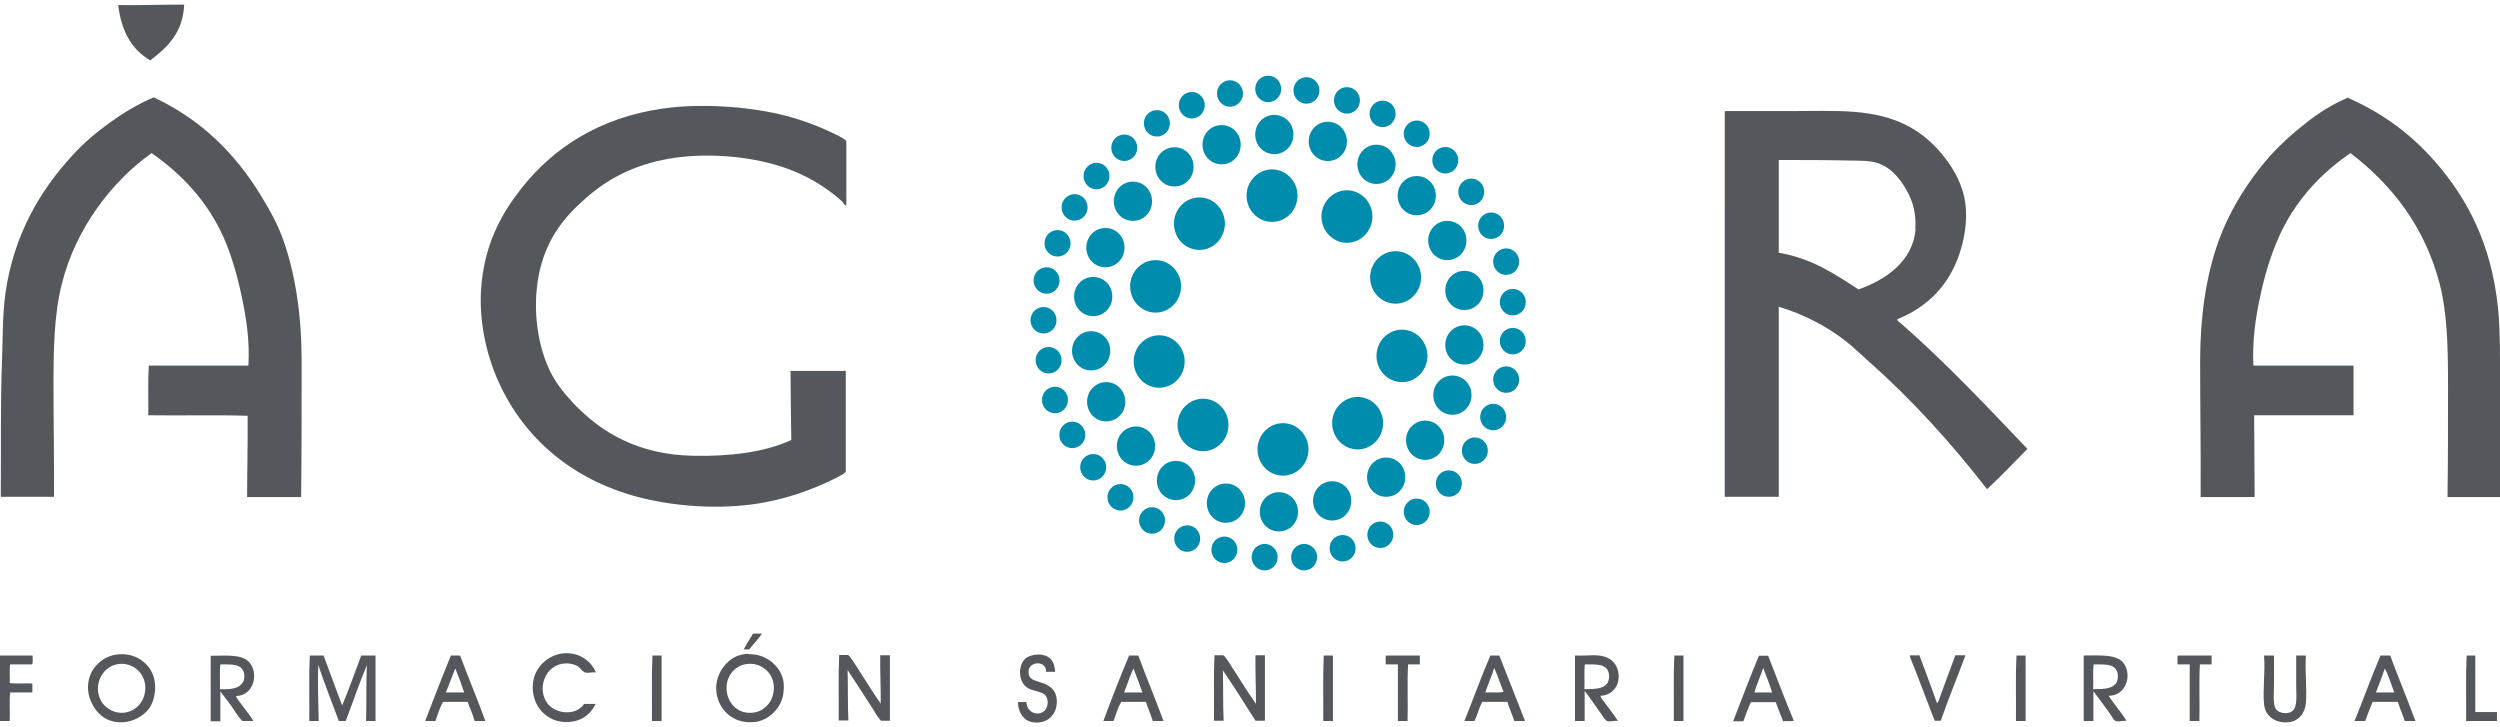 <?xml version="1.0" encoding="UTF-8"?> <svg xmlns="http://www.w3.org/2000/svg" xmlns:xlink="http://www.w3.org/1999/xlink" version="1.1" viewBox="0 0 981.3 285.4"><defs><style> .cls-1 { fill: none; } .cls-2 { fill: #008cad; } .cls-3 { fill: #54575b; } .cls-4 { clip-path: url(#clippath); } </style><clipPath id="clippath"><rect class="cls-1" y="1.8" width="981.7" height="281.8"></rect></clipPath></defs><g><g id="Capa_1"><g class="cls-4"><path class="cls-3" d="M72.3,1.8c-.5,11.2-6.7,16.8-13.3,21.9-7.3-4.2-11.4-11.5-12.6-21.7,8.8.1,17.1-.2,25.9-.2"></path><path class="cls-3" d="M60.5,38.3c18.2,8.5,31.8,21.8,42,38.6,3.4,5.6,6.7,11.4,8.9,17.9,4.6,13.2,7,29.4,7,46.8s0,35.6-.2,53.5h-21.2c0-10.7.3-21.1.2-31.9-12.7-.4-26,0-39-.2.1-6.4-.2-13.3.2-19.5h39.1c.6-9.9-.9-19.1-2.7-27.5-1.8-8.4-4.1-16.3-7.2-23.2-6.3-13.9-16.3-24.5-28.1-32.7-8.4,6-15.5,13.3-21.6,21.9-5.9,8.4-10.9,18.4-13.7,29.7-3,12-3.2,25.7-3.2,40.2s.3,28.9.2,43.1H.3c.2-18.1-.2-36.3.5-53.7.3-9.3.2-17.8,1.3-25.9,3.2-23.1,13.6-40.6,26.5-54.6,4.3-4.7,9-8.7,14.4-12.6,5.3-3.8,11.3-7.5,17.6-10.1"></path><path class="cls-3" d="M921.6,38.3c.1,0,.2,0,.2.2,12.5,5.5,23.1,13.1,31.8,22.5,13,14,22.9,31.3,26.3,54.9,1.2,8.1,1.4,16.7,1.4,25.7,0,17.6.6,35.5.3,53.5h-20.9c.2-14.1.2-28.9.2-43.3,0-14.6-.2-28.2-3.2-40.1-5.9-22.9-19-39.3-35.1-51.6-12,8.2-21.8,18.9-28.1,32.9-3.1,7-5.5,14.7-7.3,23.2-1.8,8.3-3.2,17.5-2.7,27.3h39.3v19.5h-39c0,10.7.2,21,.2,32.1h-21.2c.1-18.1-.2-36-.2-53.3s2.3-33.2,7-46.5c4.5-12.7,11.9-24.4,20.1-33.7,4.2-4.7,8.8-8.9,13.9-12.9,5.1-4.1,10.8-7.8,17.1-10.4"></path><path class="cls-3" d="M332.2,55.3v25.1c-.3.7-1.1-.5-1.3-1-7.9-7.2-17.7-12.7-29.9-15.6-12.2-3-27.8-3.8-41-1-12.4,2.6-22,7.8-30.3,15.2-8.4,7.3-14.8,15.6-17.7,27.6-3.3,13.8-1.3,28.7,3.4,39,2.3,5.1,5.6,9.3,9.4,13.4,10.8,11.5,25.4,20.5,47.3,20.9,13.5.3,27.8-1.2,38.5-6.2-.2-8.9-.2-18.1-.3-27.1h21.7v39.6c-1,1-2.5,1.7-3.8,2.4-9.4,4.7-20.7,8.8-33.1,10.4-15.4,2-31.8.5-45-3-25.3-6.8-44.2-22.7-54.3-44.9-5.4-11.8-8.6-27.1-6.4-42,2.1-14.5,7.9-24.8,15.3-34.2,12.5-15.9,30.7-27.8,55.6-31.3,14.7-2.1,32.5-.8,45.5,2.2,7.3,1.7,14.3,4.2,20.6,7.2,2.1,1,4.2,1.9,5.9,3.4"></path><path class="cls-3" d="M751.8,89.8c.5-7.4-1.7-12.7-4.8-17.4-2.4-3.6-5.5-6.8-9.7-8.3-3.3-1.2-7.9-1-12.1-1.1-9.1-.2-17.4-.2-27-.2v36.4c13,2.2,22,8.4,31.3,14.4,10.4-3.6,21.5-11,22.4-23.8M677.1,43.6h25.6c8.6,0,17.2-.3,25.1.3,16.2,1.3,26.2,6.8,34.3,16.4,3.9,4.7,7.2,10,8.8,16.6,1.7,7.3.6,15.4-1.6,22.2-4.1,12.7-12.6,21.4-24.6,26.2,0,.8.9,1.2,1.4,1.6,17.4,15.2,33.7,32.5,49.7,49.3-4.9,4.9-9.8,10.2-15,15-.2.2-.5.9-1,.6-13.9-17.9-29.1-34.7-46-49.7-3.4-3-6.6-6.2-10.2-8.9-7.3-5.5-15.8-9.9-25.4-12.8v74.6h-21.2V44.1c0-.2,0-.5.2-.5"></path><path class="cls-3" d="M299.1,248.7c-1.5,2.2-3.4,4.1-5,6.2h-2.2c1.2-2.1,2.4-4.2,3.7-6.2h3.5Z"></path><path class="cls-3" d="M39.6,275c1.3,2.4,4.2,4.6,7.7,4.8,5.5.2,10.2-4.3,9.7-10.7-.4-5.1-4.9-9-10.2-8.5-6.4.6-10.5,8.1-7.2,14.4M47.1,256.8c5.9-.3,10.6,3,12.6,7.3,2,4.2,1.3,9.8-.6,13.1-3.2,5.4-11.5,8.3-17.7,4.8-4.7-2.6-9.1-10.4-5.6-17.9,1.5-3.1,5.4-7.1,11.3-7.3"></path><path class="cls-3" d="M233.8,264c-1.6-.3-2.7.3-4,0-1.3-.4-2-1.9-3.2-2.6-1.2-.6-2.6-1-4.5-1-8.3.2-11.7,10.4-6.9,16.1,3,3.5,10.6,4.8,14.1-.2h4.5c-2.4,5-7.1,7.7-13.3,7-6.4-.7-12.2-6.7-11.3-15.2.6-6,5.9-11.4,12.6-11.7,5.7-.2,10,2.9,12,7.3"></path><path class="cls-3" d="M285.2,269.6c-.2,5.3,3.3,10,8.8,10.2,5.9.3,10.3-4.8,9.7-10.9-.5-5.1-5-8.8-10.2-8.3-4.6.4-8.1,4.2-8.3,8.9M293.8,256.8c5.8-.3,10.7,3.4,12.6,7.3,1.2,2.4,1.5,4.5,1.1,8-.7,5.9-5.9,10.7-11.2,11.3-9,1-15.1-5.5-15.2-13.3,0-3.8,1.7-7.1,3.7-9.3,2.1-2.4,4.9-4,8.9-4.2"></path><path class="cls-3" d="M414.1,263.7h-3.5c.3-5-8.3-4.2-6.7,1.3.6,2.1,3.5,2.4,5.6,3.2,2.7,1,5,2.7,5.3,6.4.4,5.9-3.8,9.8-9.4,8.9-3.4-.5-5.6-3.5-5.9-7.8.8-.3,2.3,0,3.4-.2,0,4.2,4.6,5.9,7.2,3.4,1.2-1.2,1.7-4.2.3-5.9-1.4-1.7-4.5-1.5-6.9-2.9-3.9-2.3-4-8.8-1.1-11.5,2.1-2,7.8-2.6,10.2.3,1,1.2,1.3,2.3,1.6,4.8"></path><path class="cls-3" d="M12.8,257.3c0,1.1.2,2.6-.2,3.5H4c-.4,2.1,0,5-.2,7.3,2.7.4,6,0,8.9.2v3.5H4c-.4,3.4,0,7.5-.2,11.2H0v-25.7h12.8Z"></path><path class="cls-3" d="M95.3,268c.8-1.4.9-3.8-.2-5.3-1.4-2.1-4.8-1.9-8.6-1.9-.4,2.9,0,6.5-.2,9.7,3.7.2,7.6-.1,8.9-2.6M92.5,273.1c1.7,3.2,5.2,6.7,6.9,9.9h-4.3c-1.7-1.7-2.9-3.9-4.3-5.9-1.4-2-2.9-3.8-4.3-5.7,0,3.3,0,7.8,0,11.7h-3.8v-25.7c6,0,12-.7,15,2.4,4,4.2,2.1,13.3-5.1,13.4"></path><path class="cls-3" d="M127,257.3c2.4,6.6,4.9,13.1,7.3,19.6,2.7-6.3,5-13.1,7.5-19.6h5.6v25.7h-3.7c.2-7.2,0-14.7.3-21.9-3,7.1-5.5,14.6-8.3,21.9h-2.7c-2.7-7.3-5.6-14.6-8.1-22-.2,6.9,0,14.9.2,22h-3.7c.1-8.5-.2-17.5.2-25.7h5.4Z"></path><path class="cls-3" d="M175,271.8h7.2c-1.1-3.2-2.2-6.4-3.5-9.4-1.3,3-2.4,6.4-3.7,9.4M180.6,257.3c3.2,8.7,6.8,17,9.9,25.7h-4.2c-.7-2.7-1.9-4.9-2.7-7.5h-9.7c-1.3,2.2-2.1,5-3,7.5h-4c3.3-8.7,6.6-17.2,10.1-25.7h3.7Z"></path><path class="cls-3" d="M259.7,257.3v25.7h-3.8c.1-8.5-.2-17.5.2-25.7h3.7Z"></path><path class="cls-3" d="M345.7,276.4c.1-6.6-.3-12.6-.2-19.2h3.8v25.7h-3.5c-1.4-1.4-2.3-3.3-3.4-5-3.1-4.9-6.5-9.9-9.7-14.9.2,6.5,0,13.3.3,19.8h-3.8c.1-8.5-.2-17.5.2-25.7h3.5c.7.6,1.3,1.5,1.8,2.2,3.6,5.4,7.2,11.5,11,16.9"></path><path class="cls-3" d="M441.2,271.8h7.2c-1.1-3.2-2.3-6.4-3.5-9.4-1.4,3-2.4,6.3-3.7,9.4M446.8,257.3c3.2,8.7,6.7,17,9.9,25.7h-4.2c-.8-2.6-1.9-4.9-2.7-7.5h-9.7c-1.3,2.2-2.1,4.9-3,7.5h-4c3.2-8.7,6.6-17.3,10.1-25.7h3.7Z"></path><path class="cls-3" d="M493,276.4c0-6.4-.3-12.6-.2-19.2h3.7v25.7h-3.7c-4.2-6.7-8.4-13.3-12.8-19.8.2,6.6,0,13.4.3,19.8h-3.8c.1-8.5-.2-17.5.2-25.7h3.5c.7.6,1.3,1.5,1.8,2.2,3.5,5.4,7.2,11.5,11,16.9"></path><path class="cls-3" d="M523.2,257.3v25.7h-3.8c.1-8.5-.2-17.5.2-25.7h3.7Z"></path><path class="cls-3" d="M557.3,257.3v3.5h-4.6c-.4,7.1,0,14.9-.2,22.2h-3.8v-22.2h-4.8c.1-1.1-.2-2.7.2-3.5h13.3Z"></path><path class="cls-3" d="M583,271.8c2.3-.1,5.1.2,7.2-.2-1.3-3-2.3-6.5-3.7-9.4-1,3.3-2.4,6.3-3.5,9.6M588.5,257.3c3.4,8.5,6.7,17.1,10.1,25.7h-4.2c-.8-2.6-2-4.9-2.7-7.5h-9.9c-1.2,2.3-1.9,5.1-3,7.5h-4c3.5-8.5,6.6-17.4,10.2-25.7h3.5Z"></path><path class="cls-3" d="M630.6,268.6c1.3-1.5,1.4-4.6,0-6.2-1.6-1.8-4.8-1.6-8.5-1.6-.4,2.9,0,6.5-.2,9.7,3.4,0,7,0,8.6-1.9M628.2,273.1c.2,1,1,1.7,1.6,2.6,1.7,2.3,3.9,5.1,5.3,7.3-1.5-.3-2.9.5-4.3,0-.7-.2-1.8-2.1-2.4-2.9-2.1-2.9-4.4-6.4-6.4-8.9v11.8h-3.8v-25.7c3,.2,6.7-.3,9.4,0,5.1.5,8.2,4.1,7.7,9.3-.3,3.3-2.9,6.3-7,6.5"></path><path class="cls-3" d="M660.8,257.3v25.7h-3.8c.1-8.5-.2-17.5.2-25.7h3.7Z"></path><path class="cls-3" d="M688.6,271.8h7c-1-3.3-2.3-6.4-3.5-9.6-1.1,3.3-2.5,6.3-3.5,9.6M694,257.3c3.3,8.5,6.6,17.2,10.1,25.6-1.1.4-2.8,0-4.2.2-1-2.4-1.9-5-2.9-7.5h-9.7c-1.2,2.3-2,5-3,7.5h-4c3.3-8.6,6.6-17.2,10.1-25.7h3.7Z"></path><path class="cls-3" d="M749.4,257.4c1-.4,2.7,0,4-.2,2.3,6.3,4.7,12.4,6.9,18.8.7-.5.8-1.5,1.1-2.2,2-5.4,4.1-11.1,6.1-16.6h4c-3.2,8.6-6.7,17-9.7,25.7h-2.4c-3.3-8.5-6.5-17.1-9.9-25.6"></path><path class="cls-3" d="M795.1,257.3v25.7h-3.8c.1-8.5-.2-17.5.2-25.7h3.7Z"></path><path class="cls-3" d="M830.3,268.6c1.3-1.5,1.4-4.6,0-6.2-1.6-1.8-4.8-1.6-8.5-1.6-.4,2.9,0,6.5-.2,9.7,3.4,0,7,0,8.6-1.9M827.7,273.1c2.1,3.4,5.2,6.7,7,9.9-1.5-.3-2.9.5-4.3,0-.8-.3-1.6-2-2.2-2.9-2.1-2.9-4.6-6.3-6.5-8.8v11.7h-3.8v-25.7c6.5,0,13.4-.7,16,3.5,3,5,.2,12.3-6.1,12.3"></path><path class="cls-3" d="M868.1,257.3v3.5h-4.6c-.4,7.1,0,14.9-.2,22.2h-3.8v-22.2h-4.8c.1-1.1-.2-2.7.2-3.5h13.3Z"></path><path class="cls-3" d="M888.9,257.3h3.7v11c0,3.7-.6,8.1.8,10.1,1.2,1.6,4.7,2.2,6.5.6,2-1.7,1.4-6.4,1.4-10.2v-11.5h3.8c-.4,6.3.5,12.9,0,18.8-.3,3.6-2.7,6.8-6.2,7.3-5,.8-9.7-1.8-10.2-6.9-.6-5.5.5-12.9,0-18.8,0-.2,0-.5.2-.5"></path><path class="cls-3" d="M932.6,271.8h7.2c-1.2-3.1-2.2-6.6-3.7-9.4-1.1,3.2-2.3,6.3-3.5,9.4M938.2,257.3c3.2,8.7,6.7,17,9.9,25.7h-4.2c-.8-2.6-1.9-4.9-2.7-7.5h-9.9c-1,2.4-2,4.9-2.9,7.5h-4.2c3.5-8.5,6.6-17.3,10.2-25.7h3.7Z"></path><path class="cls-3" d="M971.6,257.3v22.2h8.5v3.5h-12.1c.1-8.5-.2-17.5.2-25.7h3.5Z"></path><path class="cls-2" d="M414.7,125.7c0,2.9-2.3,5.2-5.1,5.2s-5.1-2.3-5.1-5.2,2.3-5.2,5.1-5.2,5.1,2.3,5.1,5.2"></path><path class="cls-2" d="M415.9,110.1c0,2.9-2.3,5.2-5.1,5.2s-5.1-2.3-5.1-5.2,2.3-5.2,5.1-5.2,5.1,2.3,5.1,5.2"></path><path class="cls-2" d="M416.7,141.4c0,2.9-2.3,5.2-5.1,5.2s-5.1-2.3-5.1-5.2,2.3-5.2,5.1-5.2,5.1,2.3,5.1,5.2"></path><path class="cls-2" d="M419.2,157c0,2.9-2.3,5.2-5.1,5.2s-5.1-2.3-5.1-5.2,2.3-5.2,5.1-5.2,5.1,2.3,5.1,5.2"></path><path class="cls-2" d="M426,170.7c0,2.9-2.3,5.2-5.1,5.2s-5.1-2.3-5.1-5.2,2.3-5.2,5.1-5.2,5.1,2.3,5.1,5.2"></path><path class="cls-2" d="M434.2,183.4c0,2.9-2.3,5.2-5.1,5.2s-5.1-2.3-5.1-5.2,2.3-5.2,5.1-5.2,5.1,2.3,5.1,5.2"></path><path class="cls-2" d="M444.9,195.2c0,2.9-2.3,5.2-5.1,5.2s-5.1-2.3-5.1-5.2,2.3-5.2,5.1-5.2,5.1,2.3,5.1,5.2"></path><path class="cls-2" d="M457.3,204.3c0,2.9-2.3,5.2-5.1,5.2s-5.1-2.3-5.1-5.2,2.3-5.2,5.1-5.2,5.1,2.3,5.1,5.2"></path><path class="cls-2" d="M471.1,211.4c0,2.9-2.3,5.2-5.1,5.2s-5.1-2.3-5.1-5.2,2.3-5.2,5.1-5.2,5.1,2.3,5.1,5.2"></path><path class="cls-2" d="M485.7,215.8c0,2.9-2.3,5.2-5.1,5.2s-5.1-2.3-5.1-5.2,2.3-5.2,5.1-5.2,5.1,2.3,5.1,5.2"></path><path class="cls-2" d="M501.5,218.7c0,2.9-2.3,5.2-5.1,5.2s-5.1-2.3-5.1-5.2,2.3-5.2,5.1-5.2,5.1,2.3,5.1,5.2"></path><path class="cls-2" d="M517,218.7c0,2.9-2.3,5.2-5.1,5.2s-5.1-2.3-5.1-5.2,2.3-5.2,5.1-5.2,5.1,2.3,5.1,5.2"></path><path class="cls-2" d="M532.1,215.2c0,2.9-2.3,5.2-5.1,5.2s-5.1-2.3-5.1-5.2,2.3-5.2,5.1-5.2,5.1,2.3,5.1,5.2"></path><path class="cls-2" d="M546.9,209.9c0,2.9-2.3,5.2-5.1,5.2s-5.1-2.3-5.1-5.2,2.3-5.2,5.1-5.2,5.1,2.3,5.1,5.2"></path><path class="cls-2" d="M561.2,200.9c0,2.9-2.3,5.2-5.1,5.2s-5.1-2.3-5.1-5.2,2.3-5.2,5.1-5.2,5.1,2.3,5.1,5.2"></path><path class="cls-2" d="M573.8,189.8c0,2.9-2.3,5.2-5.1,5.2s-5.1-2.3-5.1-5.2,2.3-5.2,5.1-5.2,5.1,2.3,5.1,5.2"></path><path class="cls-2" d="M584,176.9c0,2.9-2.3,5.2-5.1,5.2s-5.1-2.3-5.1-5.2,2.3-5.2,5.1-5.2,5.1,2.3,5.1,5.2"></path><path class="cls-2" d="M591.2,163.7c0,2.9-2.3,5.2-5.1,5.2s-5.1-2.3-5.1-5.2,2.3-5.2,5.1-5.2,5.1,2.3,5.1,5.2"></path><path class="cls-2" d="M596.3,149c0,2.9-2.3,5.2-5.1,5.2s-5.1-2.3-5.1-5.2,2.3-5.2,5.1-5.2,5.1,2.3,5.1,5.2"></path><path class="cls-2" d="M598.9,133.9c0,2.9-2.3,5.2-5.1,5.2s-5.1-2.3-5.1-5.2,2.3-5.2,5.1-5.2,5.1,2.3,5.1,5.2"></path><path class="cls-2" d="M598.9,118.6c0,2.9-2.3,5.2-5.1,5.2s-5.1-2.3-5.1-5.2,2.3-5.2,5.1-5.2,5.1,2.3,5.1,5.2"></path><path class="cls-2" d="M596.3,102.7c0,2.9-2.3,5.2-5.1,5.2s-5.1-2.3-5.1-5.2,2.3-5.2,5.1-5.2,5.1,2.3,5.1,5.2"></path><path class="cls-2" d="M590.4,88.6c0,2.9-2.3,5.2-5.1,5.2s-5.1-2.3-5.1-5.2,2.3-5.2,5.1-5.2,5.1,2.3,5.1,5.2"></path><path class="cls-2" d="M582.6,75.3c0,2.9-2.3,5.2-5.1,5.2s-5.1-2.3-5.1-5.2,2.3-5.2,5.1-5.2,5.1,2.3,5.1,5.2"></path><path class="cls-2" d="M572.4,62.9c0,2.9-2.3,5.2-5.1,5.2s-5.1-2.3-5.1-5.2,2.3-5.2,5.1-5.2,5.1,2.3,5.1,5.2"></path><path class="cls-2" d="M561.2,52.5c0,2.9-2.3,5.2-5.1,5.2s-5.1-2.3-5.1-5.2,2.3-5.2,5.1-5.2,5.1,2.3,5.1,5.2"></path><path class="cls-2" d="M547.8,44.7c0,2.9-2.3,5.2-5.1,5.2s-5.1-2.3-5.1-5.2,2.3-5.2,5.1-5.2,5.1,2.3,5.1,5.2"></path><path class="cls-2" d="M533.8,39.4c0,2.9-2.3,5.2-5.1,5.2s-5.1-2.3-5.1-5.2,2.3-5.2,5.1-5.2,5.1,2.3,5.1,5.2"></path><path class="cls-2" d="M517.9,35.5c0,2.9-2.3,5.2-5.1,5.2s-5.1-2.3-5.1-5.2,2.3-5.2,5.1-5.2,5.1,2.3,5.1,5.2"></path><path class="cls-2" d="M502.9,34.9c0,2.9-2.3,5.2-5.1,5.2s-5.1-2.3-5.1-5.2,2.3-5.2,5.1-5.2,5.1,2.3,5.1,5.2"></path><path class="cls-2" d="M459.2,48.4c0,2.9-2.3,5.2-5.1,5.2s-5.1-2.3-5.1-5.2,2.3-5.2,5.1-5.2,5.1,2.3,5.1,5.2"></path><path class="cls-2" d="M420.2,95.5c0,2.9-2.3,5.2-5.1,5.2s-5.1-2.3-5.1-5.2,2.3-5.2,5.1-5.2,5.1,2.3,5.1,5.2"></path><path class="cls-2" d="M426.9,81.4c0,2.9-2.3,5.2-5.1,5.2s-5.1-2.3-5.1-5.2,2.3-5.2,5.1-5.2,5.1,2.3,5.1,5.2"></path><path class="cls-2" d="M435.5,69.1c0,2.9-2.3,5.2-5.1,5.2s-5.1-2.3-5.1-5.2,2.3-5.2,5.1-5.2,5.1,2.3,5.1,5.2"></path><path class="cls-2" d="M487.9,36.7c0,2.9-2.3,5.2-5.1,5.2s-5.1-2.3-5.1-5.2,2.3-5.2,5.1-5.2,5.1,2.3,5.1,5.2"></path><path class="cls-2" d="M472.9,41.3c0,2.9-2.3,5.2-5.1,5.2s-5.1-2.3-5.1-5.2,2.3-5.2,5.1-5.2,5.1,2.3,5.1,5.2"></path><path class="cls-2" d="M446.4,58c0,2.9-2.3,5.2-5.1,5.2s-5.1-2.3-5.1-5.2,2.3-5.2,5.1-5.2,5.1,2.3,5.1,5.2"></path><path class="cls-2" d="M468.5,65.5c0,4.3-3.3,7.7-7.5,7.7s-7.5-3.4-7.5-7.7,3.3-7.7,7.5-7.7,7.5,3.4,7.5,7.7"></path><path class="cls-2" d="M487,56.8c0,4.3-3.3,7.7-7.5,7.7s-7.5-3.4-7.5-7.7,3.3-7.7,7.5-7.7,7.5,3.4,7.5,7.7"></path><path class="cls-2" d="M507.7,52.8c0,4.3-3.3,7.7-7.5,7.7s-7.5-3.4-7.5-7.7,3.3-7.7,7.5-7.7,7.5,3.4,7.5,7.7"></path><path class="cls-2" d="M528.7,55.5c0,4.3-3.3,7.7-7.5,7.7s-7.5-3.4-7.5-7.7,3.3-7.7,7.5-7.7,7.5,3.4,7.5,7.7"></path><path class="cls-2" d="M547.8,64.5c0,4.3-3.3,7.7-7.5,7.7s-7.5-3.4-7.5-7.7,3.3-7.7,7.5-7.7,7.5,3.4,7.5,7.7"></path><path class="cls-2" d="M563.6,76.8c0,4.3-3.3,7.7-7.5,7.7s-7.5-3.4-7.5-7.7,3.3-7.7,7.5-7.7,7.5,3.4,7.5,7.7"></path><path class="cls-2" d="M575.6,94.4c0,4.3-3.3,7.7-7.5,7.7s-7.5-3.4-7.5-7.7,3.3-7.7,7.5-7.7,7.5,3.4,7.5,7.7"></path><path class="cls-2" d="M582.3,114c0,4.3-3.3,7.7-7.5,7.7s-7.5-3.4-7.5-7.7,3.3-7.7,7.5-7.7,7.5,3.4,7.5,7.7"></path><path class="cls-2" d="M582.3,135.4c0,4.3-3.3,7.7-7.5,7.7s-7.5-3.4-7.5-7.7,3.3-7.7,7.5-7.7,7.5,3.4,7.5,7.7"></path><path class="cls-2" d="M577.6,155.1c0,4.3-3.3,7.7-7.5,7.7s-7.5-3.4-7.5-7.7,3.3-7.7,7.5-7.7,7.5,3.4,7.5,7.7"></path><path class="cls-2" d="M566.9,172.8c0,4.3-3.3,7.7-7.5,7.7s-7.5-3.4-7.5-7.7,3.3-7.7,7.5-7.7,7.5,3.4,7.5,7.7"></path><path class="cls-2" d="M551.6,187.3c0,4.3-3.3,7.7-7.5,7.7s-7.5-3.4-7.5-7.7,3.3-7.7,7.5-7.7,7.5,3.4,7.5,7.7"></path><path class="cls-2" d="M530.4,196.6c0,4.3-3.3,7.7-7.5,7.7s-7.5-3.4-7.5-7.7,3.3-7.7,7.5-7.7,7.5,3.4,7.5,7.7"></path><path class="cls-2" d="M509.5,200.9c0,4.3-3.3,7.7-7.5,7.7s-7.5-3.4-7.5-7.7,3.3-7.7,7.5-7.7,7.5,3.4,7.5,7.7"></path><path class="cls-2" d="M488.7,197.5c0,4.3-3.3,7.7-7.5,7.7s-7.5-3.4-7.5-7.7,3.3-7.7,7.5-7.7,7.5,3.4,7.5,7.7"></path><path class="cls-2" d="M469.1,188.6c0,4.3-3.3,7.7-7.5,7.7s-7.5-3.4-7.5-7.7,3.3-7.7,7.5-7.7,7.5,3.4,7.5,7.7"></path><path class="cls-2" d="M453.4,175.1c0,4.3-3.3,7.7-7.5,7.7s-7.5-3.4-7.5-7.7,3.3-7.7,7.5-7.7,7.5,3.4,7.5,7.7"></path><path class="cls-2" d="M441.7,157.7c0,4.3-3.3,7.7-7.5,7.7s-7.5-3.4-7.5-7.7,3.3-7.7,7.5-7.7,7.5,3.4,7.5,7.7"></path><path class="cls-2" d="M435.8,137.7c0,4.3-3.3,7.7-7.5,7.7s-7.5-3.4-7.5-7.7,3.3-7.7,7.5-7.7,7.5,3.4,7.5,7.7"></path><path class="cls-2" d="M436.6,116.4c0,4.3-3.3,7.7-7.5,7.7s-7.5-3.4-7.5-7.7,3.3-7.7,7.5-7.7,7.5,3.4,7.5,7.7"></path><path class="cls-2" d="M441.4,97.2c0,4.3-3.3,7.7-7.5,7.7s-7.5-3.4-7.5-7.7,3.3-7.7,7.5-7.7,7.5,3.4,7.5,7.7"></path><path class="cls-2" d="M452.2,79c0,4.3-3.3,7.7-7.5,7.7s-7.5-3.4-7.5-7.7,3.3-7.7,7.5-7.7,7.5,3.4,7.5,7.7"></path><path class="cls-2" d="M480.8,87.8c0,5.7-4.5,10.3-10,10.3s-10-4.6-10-10.3,4.5-10.3,10-10.3,10,4.6,10,10.3"></path><path class="cls-2" d="M463.6,112.4c0,5.7-4.5,10.3-10,10.3s-10-4.6-10-10.3,4.5-10.3,10-10.3,10,4.6,10,10.3"></path><path class="cls-2" d="M465,141.9c0,5.7-4.5,10.3-10,10.3s-10-4.6-10-10.3,4.5-10.3,10-10.3,10,4.6,10,10.3"></path><path class="cls-2" d="M482.2,166.8c0,5.7-4.5,10.3-10,10.3s-10-4.6-10-10.3,4.5-10.3,10-10.3,10,4.6,10,10.3"></path><path class="cls-2" d="M513.6,176.4c0,5.7-4.5,10.3-10,10.3s-10-4.6-10-10.3,4.5-10.3,10-10.3,10,4.6,10,10.3"></path><path class="cls-2" d="M542.9,166.1c0,5.7-4.5,10.3-10,10.3s-10-4.6-10-10.3,4.5-10.3,10-10.3,10,4.6,10,10.3"></path><path class="cls-2" d="M560.3,139.7c0,5.7-4.5,10.3-10,10.3s-10-4.6-10-10.3,4.5-10.3,10-10.3,10,4.6,10,10.3"></path><path class="cls-2" d="M557.8,108.9c0,5.7-4.5,10.3-10,10.3s-10-4.6-10-10.3,4.5-10.3,10-10.3,10,4.6,10,10.3"></path><path class="cls-2" d="M538.7,85c0,5.7-4.5,10.3-10,10.3s-10-4.6-10-10.3,4.5-10.3,10-10.3,10,4.6,10,10.3"></path><path class="cls-2" d="M509.3,76.8c0,5.7-4.5,10.3-10,10.3s-10-4.6-10-10.3,4.5-10.3,10-10.3,10,4.6,10,10.3"></path></g></g></g></svg> 